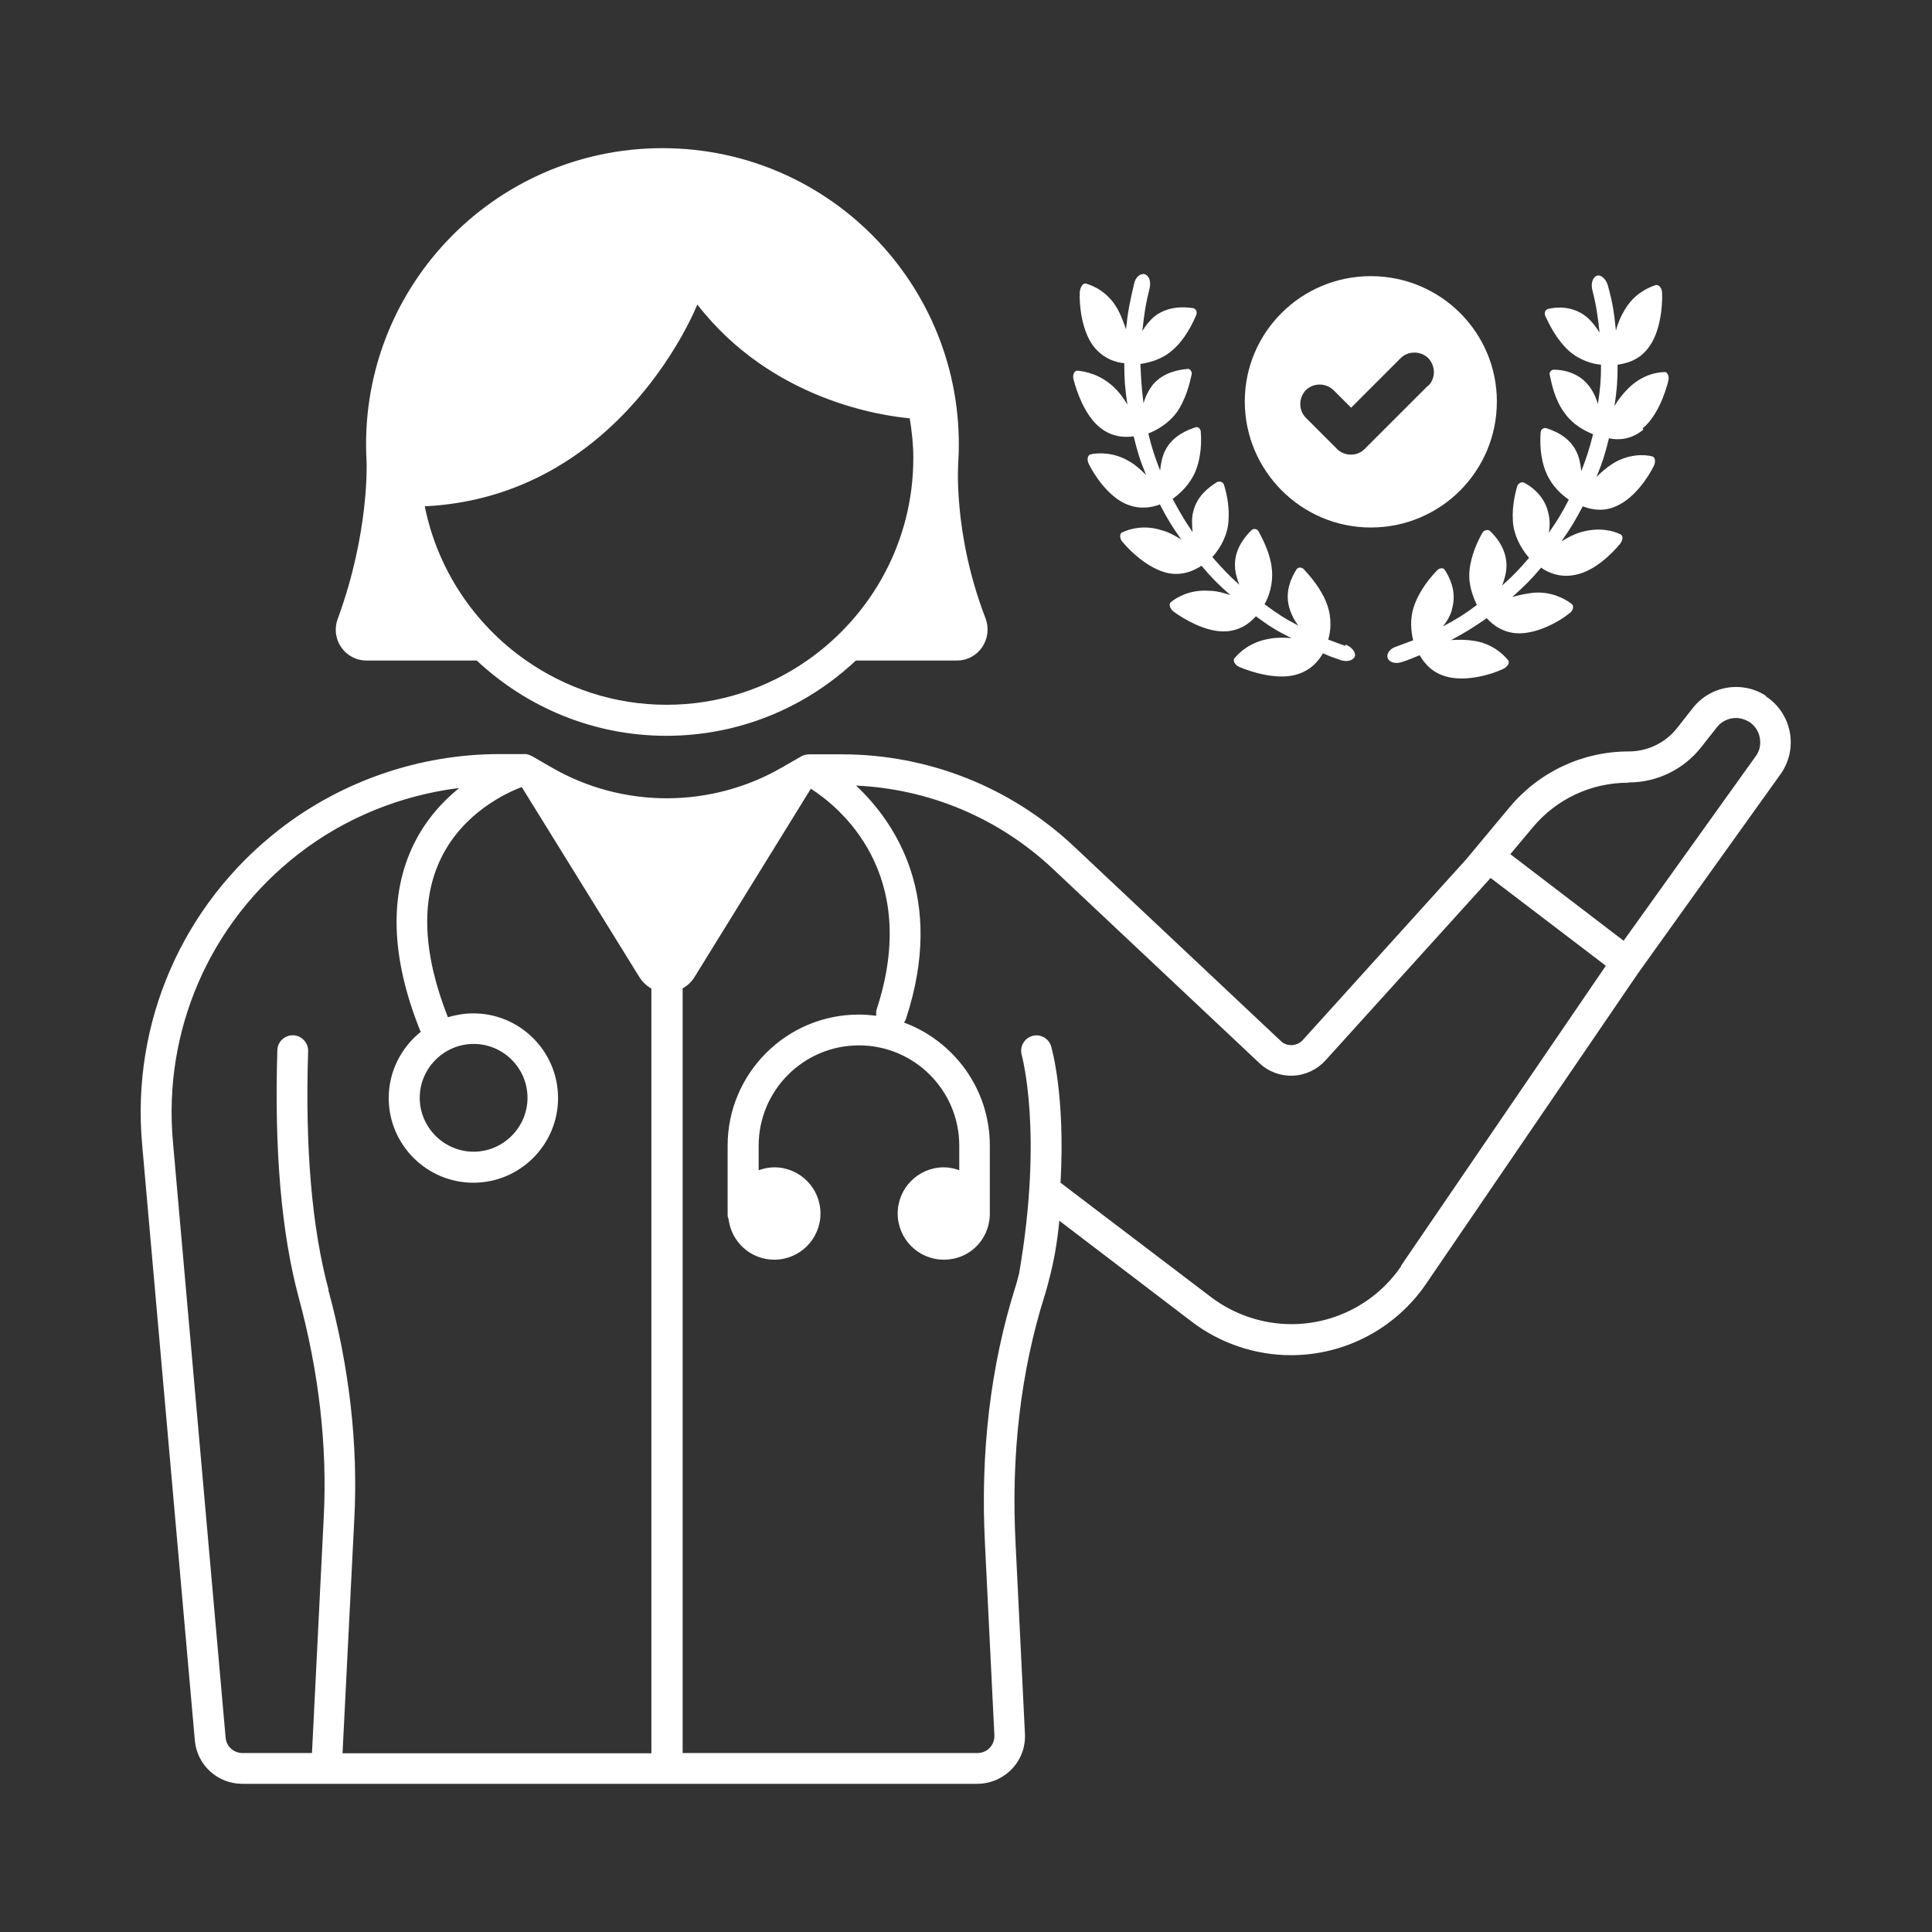 <?xml version="1.0" encoding="UTF-8"?><svg id="uuid-f2e88750-4165-43e4-be8a-7360462e9a61" xmlns="http://www.w3.org/2000/svg" xmlns:xlink="http://www.w3.org/1999/xlink" viewBox="0 0 80.32 80.32"><rect x="0" y="0" width="80.32" height="80.32" fill="#333333" stroke="none"/><defs><style>.uuid-97487243-0d93-4b2c-93fc-c4d61d05fd9e{fill:none;}.uuid-97487243-0d93-4b2c-93fc-c4d61d05fd9e,.uuid-2c0f87ce-c508-4ab9-9e8d-0f97e2a99bf5{stroke-width:0px;}.uuid-6d2875e9-7790-4f04-a417-031286a065b6{clip-path:url(#uuid-34e224fc-79c5-403f-a36f-81b1ce12e45f);}.uuid-2c0f87ce-c508-4ab9-9e8d-0f97e2a99bf5{fill:#fff;}</style><clipPath id="uuid-34e224fc-79c5-403f-a36f-81b1ce12e45f"><rect class="uuid-97487243-0d93-4b2c-93fc-c4d61d05fd9e" width="80.32" height="80.32"/></clipPath></defs><g id="uuid-450ea973-fcb4-42b7-8f5a-484d190b4c69"><g class="uuid-6d2875e9-7790-4f04-a417-031286a065b6"><path class="uuid-2c0f87ce-c508-4ab9-9e8d-0f97e2a99bf5" d="M73.42,28.93c-.38-.25-.81-.37-1.24-.37-.68,0-1.35.3-1.8.87l-.66.84c-.49.62-1.23.97-2.01.97-1.92,0-3.73.85-4.96,2.33l-1.8,2.16h0s-6.79,7.51-6.79,7.51c-.12.13-.28.2-.45.21-.19,0-.34-.05-.46-.17l-8.6-8.09c-2.63-2.47-6.06-3.83-9.66-3.83h-1.35c-.07,0-.13.01-.19.03-.01,0-.02,0-.03.01-.03.01-.07.02-.1.04l-.8.46c-2.95,1.71-6.62,1.72-9.58.01l-.83-.48s-.03,0-.05-.02c-.06-.03-.12-.05-.18-.06-.01,0-.03,0-.04,0-.02,0-.03,0-.05,0h-1.03c-3.29,0-6.54,1.11-9.14,3.13-4.03,3.13-6.17,8.03-5.71,13.11l2.19,24.76c.09,1.03.94,1.81,1.98,1.81h30.55c.54,0,1.07-.23,1.44-.62.38-.4.57-.92.54-1.47l-.39-7.93c-.19-3.68.22-7.14,1.21-10.28.06-.2.12-.4.17-.6,0,0,0,0,0-.01,0,0,0,0,0,0,.22-.81.36-1.65.44-2.5l5.51,4.2c1.18.9,2.64,1.39,4.12,1.39,2.25,0,4.35-1.11,5.62-2.97l8.79-12.88,5.94-8.3c.76-1.06.48-2.54-.62-3.25h0ZM67.7,32.53c1.18,0,2.28-.53,3.02-1.46l.66-.84c.19-.24.48-.38.79-.38.19,0,.38.06.55.16.23.15.39.38.44.66.05.27,0,.55-.17.77l-5.49,7.67-4.71-3.6.93-1.11c.98-1.18,2.43-1.86,3.97-1.86h0ZM13.66,53.62c-.69-2.55-.98-5.89-.85-9.92.01-.35-.27-.65-.62-.66,0,0-.01,0-.02,0-.34,0-.63.27-.64.62-.13,4.16.17,7.62.89,10.29.84,3.1,1.19,6.17,1.04,9.11l-.49,9.82h-2.89c-.37,0-.67-.28-.7-.64l-2.19-24.76c-.42-4.64,1.53-9.12,5.22-11.98,1.93-1.5,4.26-2.44,6.68-2.74-.69.56-1.38,1.31-1.88,2.32-1.04,2.11-.96,4.72.25,7.75,0,.02.03.04.04.06-.81.65-1.34,1.64-1.34,2.76,0,1.94,1.58,3.52,3.52,3.52s3.52-1.58,3.52-3.52-1.58-3.52-3.52-3.52c-.37,0-.72.06-1.06.16-1.04-2.64-1.14-4.87-.28-6.62.91-1.87,2.69-2.7,3.35-2.95l4.89,7.9c.13.21.31.37.5.48v31.79h-12.84l.49-9.75c.16-3.07-.2-6.27-1.08-9.51h0ZM19.69,43.4c1.24,0,2.24,1.01,2.24,2.24s-1.01,2.24-2.24,2.24-2.24-1.01-2.24-2.24,1.01-2.24,2.24-2.24ZM58.25,52.64c-1.03,1.51-2.74,2.41-4.56,2.41-1.2,0-2.39-.4-3.35-1.13l-6.25-4.75c.2-3.63-.36-5.56-.39-5.67-.1-.34-.46-.53-.79-.43-.34.1-.53.46-.43.8,0,.03.9,3.2-.11,9.06-.05.18-.09.37-.15.55-1.04,3.29-1.47,6.9-1.27,10.73l.39,7.93c.01.19-.06.38-.19.52-.13.14-.32.22-.51.22h-12.26s0-31.79,0-31.79c.2-.11.37-.27.5-.48l4.83-7.82c1.17.75,4.59,3.5,2.74,9.16-.03.09-.03.19-.02.28-.24-.03-.48-.05-.73-.05-3.01,0-5.45,2.45-5.45,5.45v2.88c0,.07.02.12.04.18.12.95.92,1.68,1.9,1.68,1.06,0,1.92-.86,1.92-1.92s-.86-1.92-1.92-1.92c-.23,0-.45.05-.65.12v-1.02c0-2.3,1.87-4.17,4.17-4.17s4.17,1.87,4.17,4.17v1.02c-.2-.07-.41-.12-.64-.12-1.06,0-1.92.86-1.92,1.92s.86,1.92,1.92,1.92,1.87-.82,1.91-1.84c0,0,0-.01,0-.02v-.02s0-.02,0-.04,0-.02,0-.04v-2.79c0-2.34-1.49-4.34-3.57-5.11.04-.05.07-.1.09-.17,1.64-5.01-.42-8.12-2.08-9.68,3.05.14,5.93,1.35,8.17,3.45l8.6,8.09c.38.36.88.54,1.39.52.52-.02,1-.25,1.35-.63l6.87-7.59,4.79,3.65-8.52,12.48Z"/><path class="uuid-2c0f87ce-c508-4ab9-9e8d-0f97e2a99bf5" d="M15.26,27.46h4.56c2.06,1.93,4.83,3.13,7.88,3.13s5.82-1.19,7.88-3.13h4.2c.91,0,1.51-.91,1.19-1.76-1.37-3.55-1.13-6.51-1.13-6.51.41-7.07-5.21-13.03-12.3-13.03s-12.71,5.96-12.3,13.03c0,0,.13,2.92-1.2,6.54-.31.84.3,1.73,1.2,1.73h0ZM27.71,29.3c-2.18,0-4.19-.69-5.85-1.85-2.13-1.49-3.67-3.76-4.2-6.4,8.21-.41,11.33-8.39,11.33-8.39,3.1,4,7.72,4.63,8.83,4.73.09.54.15,1.09.15,1.65,0,3.48-1.74,6.55-4.4,8.41-1.66,1.16-3.68,1.85-5.85,1.85h0Z"/><path class="uuid-2c0f87ce-c508-4ab9-9e8d-0f97e2a99bf5" d="M55.92,26.85c-.29-.1-.42-.16-.7-.26.1-.34.16-.89-.05-1.46-.23-.65-.7-1.17-.96-1.46-.1-.1-.23-.1-.31,0-.18.29-.49.86-.31,1.56.08.29.21.55.39.78-.6-.31-.86-.49-1.41-.89.18-.31.36-.83.31-1.41-.05-.68-.39-1.3-.55-1.61-.05-.1-.21-.16-.31-.05-.23.23-.68.73-.68,1.43,0,.29.08.57.18.83-.49-.44-.7-.68-1.12-1.15.23-.26.55-.7.65-1.3.1-.68-.05-1.33-.16-1.69-.03-.13-.18-.18-.29-.13-.29.18-.83.55-.99,1.22-.08.29-.05.57-.03.86-.36-.52-.52-.81-.83-1.38.29-.21.7-.57.94-1.12.26-.63.26-1.3.23-1.67,0-.13-.13-.23-.23-.18-.31.1-.94.34-1.25.96-.13.26-.18.55-.21.83-.23-.6-.34-.91-.49-1.54.34-.13.81-.39,1.17-.86.39-.55.55-1.22.63-1.59.03-.13-.08-.26-.18-.23-.34.03-.99.13-1.43.65-.18.23-.31.49-.39.78-.08-.65-.1-.96-.13-1.64.36-.05.89-.18,1.33-.57.52-.44.83-1.09.99-1.46.05-.13,0-.26-.13-.29-.34-.05-.99-.1-1.56.31-.21.16-.42.42-.55.65.08-.73.13-1.09.31-1.82.05-.26-.03-.49-.21-.55-.18-.05-.39.13-.44.39-.18.76-.26,1.15-.34,1.9-.1-.29-.21-.6-.36-.86-.39-.68-.96-.94-1.3-1.04-.13-.03-.23.13-.26.34-.03.55.08,1.59.55,2.24.42.55.96.7,1.3.73,0,.7.03,1.04.13,1.72-.16-.26-.34-.52-.57-.73-.55-.52-1.17-.65-1.51-.68-.13,0-.21.18-.16.36.13.52.47,1.48,1.07,1.98.52.44,1.09.44,1.43.39.16.65.26.99.52,1.61-.21-.21-.44-.42-.7-.57-.65-.39-1.3-.36-1.61-.29-.13.03-.16.23-.08.39.23.47.78,1.3,1.48,1.64.6.29,1.15.18,1.48.05.31.6.49.89.89,1.46-.26-.16-.52-.31-.83-.39-.73-.23-1.33-.05-1.64.1-.1.05-.1.26.03.39.34.42,1.07,1.09,1.82,1.28.65.16,1.17-.1,1.46-.29.44.52.68.76,1.2,1.22-.29-.1-.6-.18-.91-.18-.76-.05-1.3.26-1.56.47-.1.08-.05.26.1.39.42.31,1.3.83,2.08.83.68,0,1.12-.36,1.35-.63.57.42.86.6,1.48.91-.31-.03-.63-.03-.94.03-.76.13-1.22.55-1.43.81-.08.1.03.29.21.36.49.21,1.48.52,2.27.34.68-.16,1.02-.6,1.2-.91.29.13.44.18.76.29.26.08.52,0,.57-.18.03-.18-.16-.39-.39-.47h0Z"/><path class="uuid-2c0f87ce-c508-4ab9-9e8d-0f97e2a99bf5" d="M68.29,17.81c.6-.49.94-1.46,1.07-1.98.05-.18-.05-.39-.16-.36-.34,0-.96.13-1.51.68-.21.21-.42.47-.57.73.1-.68.13-1.02.13-1.72.36-.05.91-.18,1.3-.73.47-.63.57-1.67.55-2.24,0-.21-.13-.36-.26-.34-.31.1-.91.36-1.3,1.04-.16.26-.29.57-.36.86-.08-.76-.13-1.15-.34-1.9-.08-.26-.29-.44-.44-.39-.18.05-.26.31-.21.55.18.73.23,1.09.31,1.82-.16-.26-.34-.49-.57-.68-.57-.44-1.22-.39-1.56-.31-.13.03-.18.16-.13.29.16.34.47.99.99,1.46.44.39.99.55,1.33.57,0,.65-.03.99-.13,1.64-.08-.29-.21-.55-.39-.78-.44-.55-1.09-.65-1.43-.65-.13,0-.21.1-.18.23.08.36.21,1.04.63,1.59.34.47.83.73,1.17.86-.16.63-.26.94-.49,1.54-.03-.29-.08-.57-.21-.83-.31-.63-.94-.86-1.25-.96-.1-.03-.23.05-.23.18-.03.36-.03,1.07.23,1.67.23.55.63.91.94,1.12-.29.57-.47.86-.83,1.38.05-.29.05-.57-.03-.86-.16-.68-.7-1.07-.99-1.22-.1-.05-.23,0-.29.13-.1.34-.26,1.02-.16,1.69.1.57.42,1.04.65,1.3-.42.49-.65.73-1.12,1.15.1-.26.18-.55.18-.83,0-.7-.44-1.2-.68-1.43-.08-.08-.23-.05-.31.05-.18.31-.49.94-.55,1.61-.05.6.16,1.09.31,1.41-.52.39-.81.57-1.41.89.18-.23.34-.49.39-.78.18-.7-.13-1.28-.31-1.56-.05-.1-.21-.1-.31,0-.26.26-.73.81-.96,1.46-.21.57-.13,1.12-.05,1.46-.29.1-.42.16-.7.26-.26.08-.42.29-.36.47.05.18.31.26.57.18.31-.1.44-.16.76-.29.18.31.52.76,1.2.91.78.18,1.77-.1,2.27-.34.18-.08.29-.26.21-.36-.21-.26-.68-.7-1.43-.81-.31-.05-.63-.05-.94-.03.63-.34.91-.52,1.48-.91.23.26.68.63,1.35.63.78,0,1.67-.49,2.08-.83.16-.1.21-.31.1-.39-.26-.21-.83-.52-1.56-.47-.31.03-.63.1-.91.18.52-.47.76-.7,1.2-1.22.29.21.81.44,1.46.29.76-.16,1.48-.86,1.82-1.28.13-.16.13-.34.03-.39-.31-.16-.91-.31-1.64-.1-.29.08-.57.23-.83.39.39-.55.57-.86.89-1.46.34.13.89.26,1.48-.05.7-.34,1.25-1.17,1.48-1.64.08-.18.05-.36-.08-.39-.34-.08-.96-.1-1.61.29-.26.16-.49.36-.7.57.26-.63.36-.96.52-1.61.34.08.91.08,1.43-.36h0Z"/><path class="uuid-2c0f87ce-c508-4ab9-9e8d-0f97e2a99bf5" d="M62.23,16.69c0-2.87-2.34-5.21-5.24-5.21s-5.24,2.34-5.24,5.21,2.34,5.24,5.24,5.24,5.24-2.34,5.24-5.24h0ZM59.36,16.04l-2.63,2.63c-.16.16-.36.23-.57.23s-.42-.08-.57-.23l-1.3-1.3c-.31-.31-.31-.83,0-1.15.31-.31.83-.31,1.15,0l.73.73,2.06-2.06c.31-.31.83-.31,1.15,0,.31.34.31.83,0,1.15h0Z"/></g></g></svg>